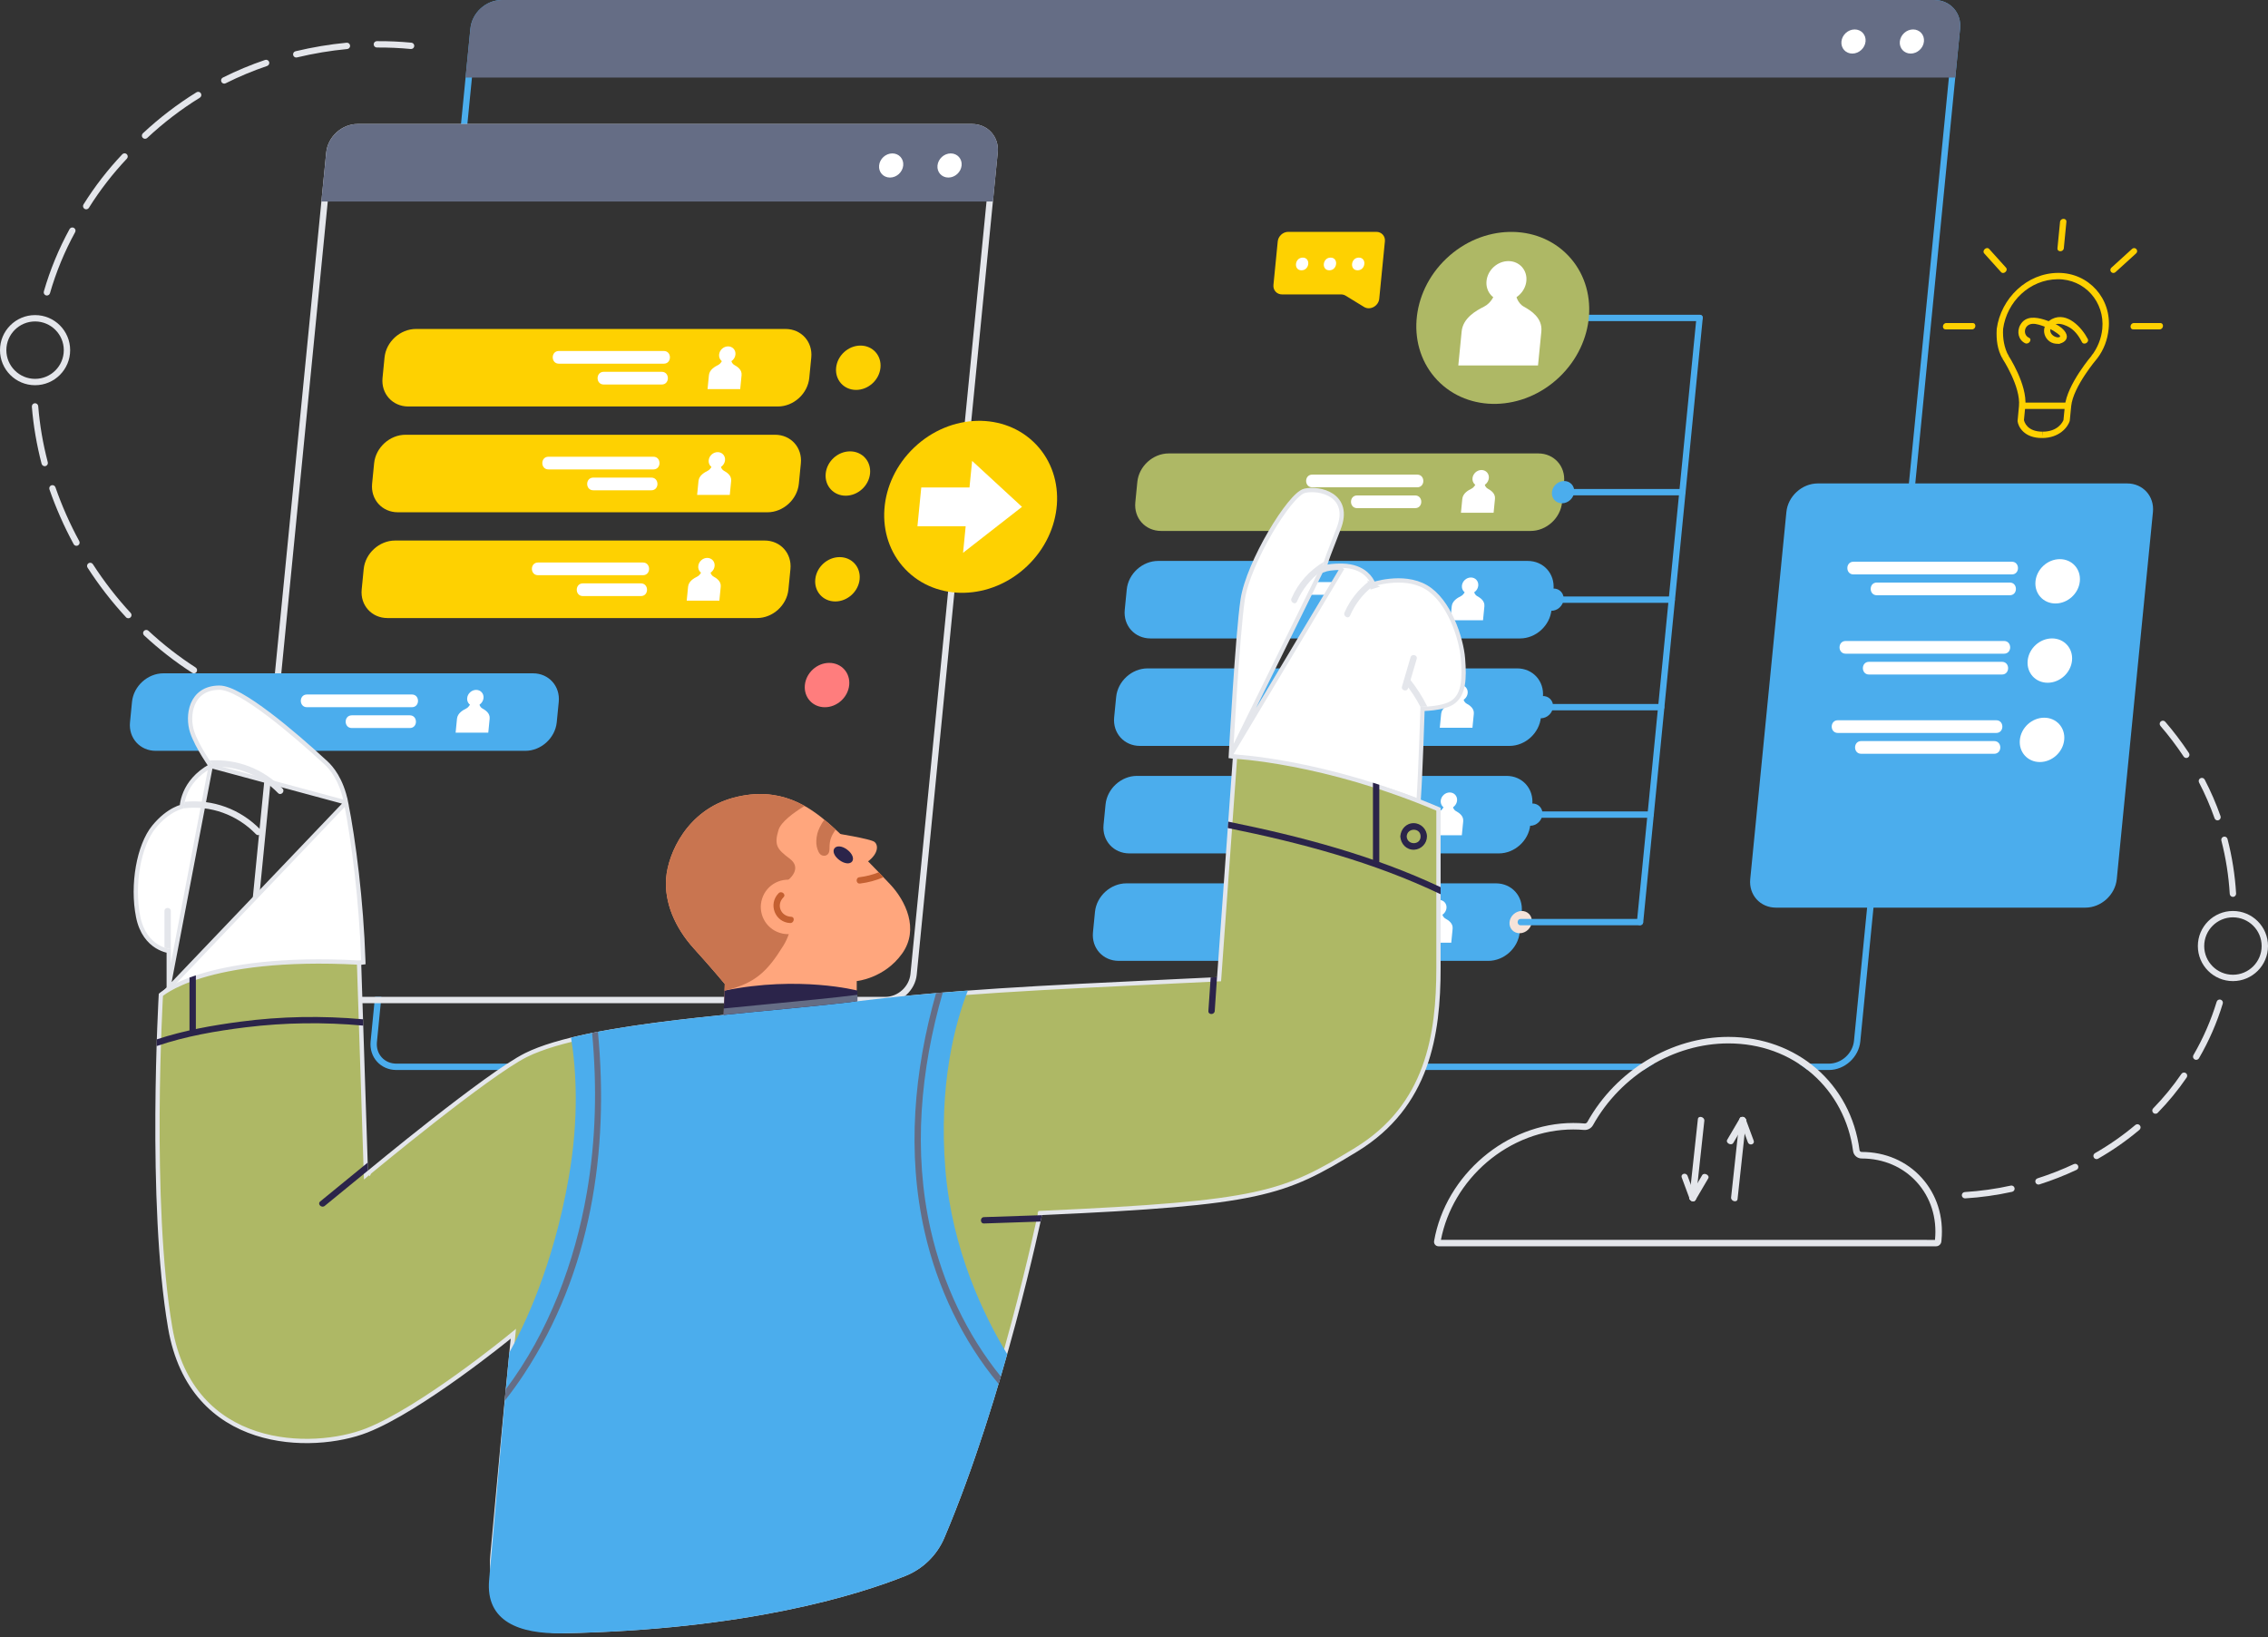 <svg width="528" height="381" viewBox="0 0 528 381" fill="none" xmlns="http://www.w3.org/2000/svg">
<rect x="0" y="0" width="528" height="381" fill="#333333" stroke="none"/>
<g clip-path="url(#clip0_348_7301)">
<path d="M270.312 123.575H356.341C360.017 123.575 363.293 120.597 363.656 116.923L364.122 112.185C364.484 108.512 361.799 105.533 358.123 105.533H272.087C268.411 105.533 265.135 108.512 264.773 112.185L264.307 116.923C263.944 120.597 266.629 123.575 270.312 123.575Z" fill="#AEB865"/>
<path d="M329.93 113.419C321.787 113.419 313.644 113.419 305.501 113.419C303.601 113.419 303.593 110.463 305.501 110.463C313.644 110.463 321.787 110.463 329.93 110.463C331.831 110.463 331.838 113.419 329.93 113.419Z" fill="white"/>
<path d="M329.45 118.269C324.946 118.269 320.449 118.269 315.945 118.269C314.044 118.269 314.037 115.312 315.945 115.312C320.449 115.312 324.946 115.312 329.45 115.312C331.358 115.312 331.358 118.269 329.45 118.269Z" fill="white"/>
<path d="M342.806 111.29C342.702 112.34 343.472 113.19 344.522 113.19C345.572 113.19 346.504 112.34 346.608 111.29C346.711 110.241 345.942 109.391 344.892 109.391C343.849 109.391 342.909 110.241 342.806 111.29Z" fill="white"/>
<path d="M342.57 113.737C343.287 113.375 343.568 112.584 343.568 112.584H344.581H345.595C345.595 112.584 345.713 113.382 346.364 113.737C347.015 114.099 348.168 114.801 348.035 116.11C347.91 117.418 347.717 119.347 347.717 119.347H343.916H340.114C340.114 119.347 340.307 117.41 340.432 116.11C340.565 114.794 341.852 114.092 342.57 113.737Z" fill="white"/>
<path d="M267.842 148.595H353.878C357.554 148.595 360.83 145.616 361.193 141.943L361.659 137.205C362.021 133.531 359.336 130.553 355.661 130.553H269.624C265.948 130.553 262.672 133.531 262.31 137.205L261.844 141.943C261.481 145.616 264.166 148.595 267.842 148.595Z" fill="#4BADED"/>
<path d="M327.467 138.439C319.324 138.439 311.181 138.439 303.038 138.439C301.138 138.439 301.13 135.482 303.038 135.482C311.181 135.482 319.324 135.482 327.467 135.482C329.368 135.482 329.368 138.439 327.467 138.439Z" fill="white"/>
<path d="M326.987 143.289C322.483 143.289 317.986 143.289 313.482 143.289C311.581 143.289 311.574 140.332 313.482 140.332C317.986 140.332 322.483 140.332 326.987 140.332C328.887 140.332 328.895 143.289 326.987 143.289Z" fill="white"/>
<path d="M340.343 136.31C340.239 137.359 341.009 138.209 342.059 138.209C343.109 138.209 344.041 137.359 344.145 136.31C344.249 135.26 343.479 134.41 342.429 134.41C341.379 134.41 340.447 135.26 340.343 136.31Z" fill="white"/>
<path d="M340.107 138.749C340.824 138.387 341.105 137.596 341.105 137.596H342.119H343.132C343.132 137.596 343.25 138.394 343.901 138.749C344.552 139.111 345.706 139.813 345.572 141.121C345.447 142.43 345.254 144.359 345.254 144.359H341.453H337.651C337.651 144.359 337.844 142.422 337.969 141.121C338.095 139.813 339.389 139.111 340.107 138.749Z" fill="white"/>
<path d="M265.379 173.607H351.415C355.091 173.607 358.367 170.628 358.73 166.954L359.196 162.217C359.558 158.543 356.873 155.564 353.198 155.564H267.161C263.486 155.564 260.209 158.543 259.847 162.217L259.381 166.954C259.018 170.628 261.703 173.607 265.379 173.607Z" fill="#4BADED"/>
<path d="M324.998 163.451C316.855 163.451 308.712 163.451 300.569 163.451C298.668 163.451 298.661 160.494 300.569 160.494C308.712 160.494 316.855 160.494 324.998 160.494C326.906 160.494 326.906 163.451 324.998 163.451Z" fill="white"/>
<path d="M324.524 168.306C320.02 168.306 315.523 168.306 311.019 168.306C309.118 168.306 309.111 165.35 311.019 165.35C315.523 165.35 320.02 165.35 324.524 165.35C326.425 165.35 326.432 168.306 324.524 168.306Z" fill="white"/>
<path d="M337.88 161.321C337.777 162.371 338.546 163.221 339.596 163.221C340.647 163.221 341.579 162.371 341.682 161.321C341.786 160.272 341.016 159.422 339.966 159.422C338.916 159.422 337.984 160.272 337.88 161.321Z" fill="white"/>
<path d="M337.644 163.768C338.361 163.406 338.642 162.615 338.642 162.615H339.656H340.669C340.669 162.615 340.787 163.414 341.438 163.768C342.089 164.13 343.243 164.833 343.11 166.141C342.984 167.449 342.792 169.378 342.792 169.378H338.99H335.189C335.189 169.378 335.381 167.442 335.507 166.141C335.632 164.833 336.927 164.13 337.644 163.768Z" fill="white"/>
<path d="M262.917 198.626H348.946C352.621 198.626 355.898 195.647 356.26 191.974L356.726 187.236C357.088 183.563 354.404 180.584 350.728 180.584H264.692C261.016 180.584 257.739 183.563 257.377 187.236L256.911 191.974C256.549 195.647 259.241 198.626 262.917 198.626Z" fill="#4BADED"/>
<path d="M322.535 188.47C314.392 188.47 306.249 188.47 298.106 188.47C296.205 188.47 296.198 185.514 298.106 185.514C306.249 185.514 314.392 185.514 322.535 185.514C324.435 185.514 324.443 188.47 322.535 188.47Z" fill="white"/>
<path d="M322.054 193.32C317.55 193.32 313.053 193.32 308.549 193.32C306.649 193.32 306.641 190.363 308.549 190.363C313.053 190.363 317.55 190.363 322.054 190.363C323.962 190.363 323.962 193.32 322.054 193.32Z" fill="white"/>
<path d="M335.41 186.341C335.307 187.391 336.076 188.241 337.126 188.241C338.177 188.241 339.109 187.391 339.212 186.341C339.316 185.291 338.547 184.441 337.496 184.441C336.453 184.441 335.514 185.291 335.41 186.341Z" fill="white"/>
<path d="M335.182 188.788C335.899 188.426 336.18 187.635 336.18 187.635H337.186H338.199C338.199 187.635 338.317 188.433 338.968 188.788C339.619 189.15 340.773 189.852 340.64 191.16C340.514 192.469 340.322 194.398 340.322 194.398H336.52H332.719C332.719 194.398 332.911 192.461 333.037 191.16C333.163 189.86 334.457 189.143 335.182 188.788Z" fill="white"/>
<path d="M260.446 223.638H346.483C350.158 223.638 353.435 220.659 353.797 216.986L354.263 212.248C354.626 208.574 351.941 205.596 348.265 205.596H262.229C258.553 205.596 255.277 208.574 254.914 212.248L254.448 216.986C254.086 220.667 256.77 223.638 260.446 223.638Z" fill="#4BADED"/>
<path d="M320.072 213.49C311.929 213.49 303.786 213.49 295.643 213.49C293.742 213.49 293.735 210.533 295.643 210.533C303.786 210.533 311.929 210.533 320.072 210.533C321.972 210.533 321.98 213.49 320.072 213.49Z" fill="white"/>
<path d="M319.591 218.337C315.087 218.337 310.59 218.337 306.086 218.337C304.186 218.337 304.178 215.381 306.086 215.381C310.59 215.381 315.087 215.381 319.591 215.381C321.492 215.381 321.499 218.337 319.591 218.337Z" fill="white"/>
<path d="M332.947 211.353C332.844 212.402 333.613 213.252 334.664 213.252C335.714 213.252 336.646 212.402 336.749 211.353C336.853 210.303 336.084 209.453 335.033 209.453C333.983 209.453 333.051 210.303 332.947 211.353Z" fill="white"/>
<path d="M332.711 213.8C333.429 213.437 333.71 212.646 333.71 212.646H334.723H335.736C335.736 212.646 335.855 213.445 336.505 213.8C337.156 214.162 338.31 214.864 338.177 216.172C338.051 217.48 337.859 219.41 337.859 219.41H334.057H330.256C330.256 219.41 330.448 217.473 330.574 216.172C330.7 214.864 331.994 214.162 332.711 213.8Z" fill="white"/>
<path d="M86.28 242.383L87.153 233.491L87.301 232.013H88.787L88.639 233.491L87.752 242.523C87.619 243.883 88.011 245.154 88.869 246.1C89.719 247.039 90.932 247.556 92.278 247.556H385.074C384.268 248.022 383.477 248.51 382.7 249.035H92.278C88.603 249.035 85.918 246.056 86.28 242.383ZM425.774 247.556C428.71 247.556 431.328 245.169 431.617 242.235L454.847 6.512C454.98 5.144 454.581 3.873 453.723 2.934C452.88 1.996 451.667 1.478 450.321 1.478H116.818C113.889 1.478 111.271 3.866 110.983 6.8L108.808 28.856L108.66 30.334H107.174L107.322 28.856L109.511 6.652C109.873 2.979 113.142 0 116.818 0H450.321C453.996 0 456.681 2.979 456.319 6.652L433.088 242.383C432.726 246.056 429.457 249.035 425.774 249.035H420.789C420.123 248.51 419.435 248.015 418.733 247.556H425.774Z" fill="#4BADED"/>
<path d="M108.387 18.049H455.195L456.319 6.652C456.681 2.979 453.996 0 450.321 0H116.825C113.149 0 109.873 2.979 109.511 6.652L108.387 18.049Z" fill="#656D85"/>
<path d="M442.288 9.66C442.132 11.212 443.271 12.469 444.817 12.469C446.371 12.469 447.747 11.212 447.902 9.66C448.057 8.108 446.918 6.852 445.372 6.852C443.826 6.852 442.443 8.108 442.288 9.66Z" fill="white"/>
<path d="M428.695 9.66C428.54 11.212 429.679 12.469 431.225 12.469C432.778 12.469 434.154 11.212 434.309 9.66C434.464 8.108 433.325 6.852 431.779 6.852C430.226 6.852 428.85 8.108 428.695 9.66Z" fill="white"/>
<path d="M361.915 116.422C360.975 115.434 361.095 113.794 362.183 112.758C363.272 111.722 364.917 111.683 365.858 112.671C366.799 113.658 366.679 115.299 365.59 116.335C364.501 117.37 362.856 117.41 361.915 116.422Z" fill="#4BADED"/>
<path d="M396.413 73.994C391.79 120.869 387.175 167.745 382.553 214.621C382.464 215.559 380.977 215.567 381.073 214.621C385.696 167.745 390.311 120.869 394.933 73.994C395.022 73.055 396.509 73.048 396.413 73.994Z" fill="#4BADED"/>
<path d="M391.671 115.289C382.412 115.289 373.144 115.289 363.885 115.289C362.931 115.289 362.931 113.811 363.885 113.811C373.144 113.811 382.412 113.811 391.671 113.811C392.625 113.811 392.625 115.289 391.671 115.289Z" fill="#4BADED"/>
<path d="M395.672 74.734C386.412 74.734 377.145 74.734 367.886 74.734C366.932 74.734 366.932 73.256 367.886 73.256C377.145 73.256 386.412 73.256 395.672 73.256C396.626 73.256 396.626 74.734 395.672 74.734Z" fill="#4BADED"/>
<path d="M358.826 139.569C358.685 141.003 359.728 142.163 361.163 142.163C362.598 142.163 363.87 141.003 364.011 139.569C364.151 138.135 363.108 136.975 361.673 136.975C360.238 136.975 358.974 138.135 358.826 139.569Z" fill="#4BADED"/>
<path d="M389.208 140.308C379.949 140.308 370.682 140.308 361.422 140.308C360.468 140.308 360.468 138.83 361.422 138.83C370.682 138.83 379.949 138.83 389.208 138.83C390.162 138.83 390.162 140.308 389.208 140.308Z" fill="#4BADED"/>
<path d="M356.984 166.463C356.043 165.475 356.163 163.835 357.252 162.799C358.341 161.763 359.986 161.724 360.927 162.712C361.867 163.699 361.747 165.34 360.658 166.376C359.57 167.411 357.924 167.451 356.984 166.463Z" fill="#4BADED"/>
<path d="M386.745 165.328C377.486 165.328 368.219 165.328 358.959 165.328C358.005 165.328 358.005 163.85 358.959 163.85C368.219 163.85 377.486 163.85 386.745 163.85C387.699 163.85 387.699 165.328 386.745 165.328Z" fill="#4BADED"/>
<path d="M353.9 189.602C353.759 191.036 354.802 192.197 356.237 192.197C357.672 192.197 358.944 191.036 359.085 189.602C359.226 188.168 358.183 187.008 356.748 187.008C355.313 187.008 354.04 188.176 353.9 189.602Z" fill="#4BADED"/>
<path d="M384.283 190.34C375.024 190.34 365.756 190.34 356.497 190.34C355.543 190.34 355.543 188.861 356.497 188.861C365.756 188.861 375.024 188.861 384.283 188.861C385.23 188.861 385.23 190.34 384.283 190.34Z" fill="#4BADED"/>
<path d="M352.052 216.492C351.111 215.505 351.231 213.864 352.32 212.828C353.409 211.793 355.054 211.754 355.995 212.741C356.936 213.729 356.816 215.369 355.727 216.405C354.638 217.441 352.993 217.48 352.052 216.492Z" fill="#F5E3D9"/>
<path d="M381.813 215.359C372.553 215.359 363.286 215.359 354.026 215.359C353.072 215.359 353.072 213.881 354.026 213.881C363.286 213.881 372.553 213.881 381.813 213.881C382.767 213.881 382.767 215.359 381.813 215.359Z" fill="#4BADED"/>
<path d="M299.903 53.963H320.412C321.64 53.963 322.535 54.953 322.409 56.18L321.093 69.529C320.923 71.236 318.97 72.301 317.572 71.451L313.268 68.819C312.95 68.627 312.58 68.524 312.188 68.524H298.461C297.234 68.524 296.339 67.533 296.464 66.306L297.463 56.188C297.589 54.953 298.683 53.963 299.903 53.963Z" fill="#FED101"/>
<path d="M316.344 59.957C318.245 59.957 317.957 62.913 316.056 62.913C314.147 62.913 314.436 59.957 316.344 59.957Z" fill="white"/>
<path d="M309.769 59.957C311.67 59.957 311.381 62.913 309.48 62.913C307.572 62.913 307.861 59.957 309.769 59.957Z" fill="white"/>
<path d="M303.284 59.957C305.185 59.957 304.896 62.913 302.995 62.913C301.094 62.913 301.383 59.957 303.284 59.957Z" fill="white"/>
<path d="M334.611 88.487C327.35 80.865 328.287 68.195 336.705 60.188C345.122 52.181 357.832 51.869 365.093 59.49C372.354 67.112 371.417 79.782 362.999 87.789C354.582 95.796 341.872 96.108 334.611 88.487Z" fill="#AEB865"/>
<path d="M346.068 65.406C345.817 67.963 347.688 70.04 350.247 70.04C352.806 70.04 355.091 67.963 355.343 65.406C355.594 62.848 353.723 60.772 351.164 60.772C348.598 60.772 346.32 62.848 346.068 65.406Z" fill="white"/>
<path d="M345.491 71.37C347.244 70.491 347.925 68.547 347.925 68.547H350.402H352.88C352.88 68.547 353.176 70.491 354.751 71.37C356.334 72.25 359.144 73.957 358.834 77.15C358.516 80.343 358.057 85.059 358.057 85.059H348.775H339.501C339.501 85.059 339.967 80.343 340.277 77.15C340.581 73.965 343.739 72.25 345.491 71.37Z" fill="white"/>
<path d="M95.052 94.609H181.088C184.764 94.609 188.04 91.63 188.403 87.956L188.869 83.219C189.231 79.545 186.546 76.566 182.871 76.566H96.834C93.158 76.566 89.882 79.545 89.52 83.219L89.054 87.956C88.691 91.637 91.376 94.609 95.052 94.609Z" fill="#FED101"/>
<path d="M194.652 85.591C194.371 88.436 196.457 90.75 199.304 90.75C202.151 90.75 204.696 88.444 204.977 85.591C205.258 82.745 203.172 80.432 200.325 80.432C197.47 80.432 194.933 82.745 194.652 85.591Z" fill="#FED101"/>
<path d="M92.626 119.23H178.662C182.338 119.23 185.614 116.251 185.977 112.577L186.443 107.84C186.805 104.166 184.121 101.188 180.445 101.188H94.408C90.733 101.188 87.456 104.166 87.094 107.84L86.628 112.577C86.266 116.251 88.95 119.23 92.626 119.23Z" fill="#FED101"/>
<path d="M192.226 110.212C191.945 113.057 194.031 115.371 196.878 115.371C199.726 115.371 202.27 113.065 202.551 110.212C202.832 107.366 200.746 105.053 197.899 105.053C195.044 105.053 192.507 107.359 192.226 110.212Z" fill="#FED101"/>
<path d="M90.2 143.849H176.237C179.912 143.849 183.189 140.87 183.551 137.197L184.017 132.459C184.379 128.785 181.695 125.807 178.019 125.807H91.983C88.307 125.807 85.03 128.785 84.668 132.459L84.202 137.197C83.84 140.87 86.524 143.849 90.2 143.849Z" fill="#FED101"/>
<path d="M189.8 134.825C189.519 137.671 191.605 139.984 194.452 139.984C197.3 139.984 199.844 137.678 200.125 134.825C200.406 131.979 198.32 129.666 195.473 129.666C192.618 129.666 190.081 131.979 189.8 134.825Z" fill="#FED101"/>
<path d="M149.685 133.878C141.542 133.878 133.399 133.878 125.256 133.878C123.355 133.878 123.348 130.922 125.256 130.922C133.399 130.922 141.542 130.922 149.685 130.922C151.586 130.922 151.586 133.878 149.685 133.878Z" fill="white"/>
<path d="M149.204 138.734C144.7 138.734 140.204 138.734 135.7 138.734C133.799 138.734 133.791 135.777 135.7 135.777C140.204 135.777 144.7 135.777 149.204 135.777C151.105 135.777 151.113 138.734 149.204 138.734Z" fill="white"/>
<path d="M162.561 131.749C162.457 132.799 163.226 133.649 164.277 133.649C165.327 133.649 166.259 132.799 166.363 131.749C166.466 130.7 165.697 129.85 164.647 129.85C163.596 129.85 162.664 130.7 162.561 131.749Z" fill="white"/>
<path d="M162.325 134.196C163.042 133.834 163.323 133.043 163.323 133.043H164.336H165.35C165.35 133.043 165.468 133.841 166.119 134.196C166.77 134.558 167.923 135.26 167.79 136.569C167.664 137.877 167.472 139.806 167.472 139.806H163.671H159.869C159.869 139.806 160.061 137.869 160.187 136.569C160.313 135.253 161.607 134.551 162.325 134.196Z" fill="white"/>
<path d="M152.111 109.257C143.968 109.257 135.825 109.257 127.682 109.257C125.781 109.257 125.774 106.301 127.682 106.301C135.825 106.301 143.968 106.301 152.111 106.301C154.011 106.301 154.011 109.257 152.111 109.257Z" fill="white"/>
<path d="M151.63 114.115C147.126 114.115 142.629 114.115 138.125 114.115C136.225 114.115 136.217 111.158 138.125 111.158C142.629 111.158 147.126 111.158 151.63 111.158C153.531 111.158 153.538 114.115 151.63 114.115Z" fill="white"/>
<path d="M164.987 107.13C164.883 108.18 165.652 109.03 166.703 109.03C167.753 109.03 168.685 108.18 168.789 107.13C168.892 106.08 168.123 105.23 167.072 105.23C166.022 105.23 165.09 106.08 164.987 107.13Z" fill="white"/>
<path d="M164.75 109.577C165.468 109.215 165.749 108.424 165.749 108.424H166.762H167.775C167.775 108.424 167.894 109.222 168.545 109.577C169.195 109.939 170.349 110.641 170.216 111.949C170.09 113.258 169.898 115.187 169.898 115.187H166.096H162.295C162.295 115.187 162.487 113.25 162.613 111.949C162.739 110.641 164.033 109.939 164.75 109.577Z" fill="white"/>
<path d="M154.536 84.646C146.393 84.646 138.251 84.646 130.108 84.646C128.207 84.646 128.2 81.689 130.108 81.689C138.251 81.689 146.393 81.689 154.536 81.689C156.437 81.689 156.437 84.646 154.536 84.646Z" fill="white"/>
<path d="M154.056 89.494C149.552 89.494 145.055 89.494 140.551 89.494C138.65 89.494 138.643 86.537 140.551 86.537C145.055 86.537 149.552 86.537 154.056 86.537C155.957 86.537 155.964 89.494 154.056 89.494Z" fill="white"/>
<path d="M167.412 82.517C167.309 83.566 168.078 84.416 169.128 84.416C170.179 84.416 171.111 83.566 171.214 82.517C171.318 81.467 170.549 80.617 169.498 80.617C168.448 80.617 167.516 81.467 167.412 82.517Z" fill="white"/>
<path d="M167.176 84.956C167.894 84.594 168.175 83.803 168.175 83.803H169.188H170.201C170.201 83.803 170.319 84.601 170.97 84.956C171.621 85.318 172.775 86.02 172.642 87.328C172.516 88.637 172.324 90.566 172.324 90.566H168.522H164.721C164.721 90.566 164.913 88.629 165.039 87.328C165.165 86.02 166.459 85.318 167.176 84.956Z" fill="white"/>
<path d="M187.375 159.444C187.094 162.29 189.179 164.603 192.027 164.603C194.874 164.603 197.418 162.297 197.699 159.444C197.98 156.599 195.895 154.285 193.047 154.285C190.192 154.285 187.656 156.599 187.375 159.444Z" fill="#FF7D7D"/>
<path d="M83.255 30.334C80.326 30.334 77.701 32.721 77.412 35.656L58.56 226.986C58.427 228.346 58.826 229.618 59.677 230.564C60.528 231.502 61.733 232.012 63.087 232.012H206.116C209.044 232.012 211.67 229.625 211.958 226.691L230.803 35.367C230.936 34.007 230.537 32.736 229.686 31.79C228.836 30.851 227.63 30.341 226.277 30.341H83.255V30.334ZM83.255 28.855H226.277C229.953 28.855 232.637 31.834 232.275 35.508L213.423 226.839C213.06 230.512 209.784 233.491 206.108 233.491H63.087C59.411 233.491 56.726 230.512 57.088 226.839L75.941 35.508C76.303 31.834 79.579 28.855 83.255 28.855Z" fill="#E4E6EB"/>
<path d="M74.817 46.898H231.158L232.283 35.508C232.645 31.834 229.96 28.855 226.285 28.855H83.263C79.587 28.855 76.311 31.834 75.948 35.508L74.817 46.898Z" fill="#656D85"/>
<path d="M218.252 38.516C218.096 40.068 219.235 41.324 220.781 41.324C222.335 41.324 223.71 40.068 223.866 38.516C224.021 36.964 222.882 35.707 221.336 35.707C219.79 35.707 218.407 36.964 218.252 38.516Z" fill="white"/>
<path d="M204.659 38.516C204.503 40.068 205.643 41.324 207.188 41.324C208.742 41.324 210.118 40.068 210.273 38.516C210.428 36.964 209.289 35.707 207.743 35.707C206.19 35.707 204.807 36.964 204.659 38.516Z" fill="white"/>
<path d="M36.262 174.753H122.298C125.974 174.753 129.25 171.774 129.613 168.101L130.079 163.363C130.441 159.69 127.756 156.711 124.081 156.711H38.044C34.368 156.711 31.092 159.69 30.73 163.363L30.264 168.101C29.901 171.774 32.586 174.753 36.262 174.753Z" fill="#4BADED"/>
<path d="M210.73 132.457C203.469 124.835 204.406 112.166 212.824 104.159C221.241 96.152 233.951 95.839 241.212 103.461C248.473 111.083 247.536 123.753 239.118 131.76C230.701 139.767 217.991 140.079 210.73 132.457Z" fill="#FED101"/>
<path d="M214.473 113.458H225.7L226.314 107.271L237.926 117.967L224.206 128.662L224.813 122.475H213.586L214.473 113.458Z" fill="white"/>
<path d="M95.888 164.597C87.745 164.597 79.602 164.597 71.459 164.597C69.559 164.597 69.551 161.641 71.459 161.641C79.602 161.641 87.745 161.641 95.888 161.641C97.789 161.641 97.789 164.597 95.888 164.597Z" fill="white"/>
<path d="M95.407 169.445C90.903 169.445 86.406 169.445 81.902 169.445C80.001 169.445 79.994 166.488 81.902 166.488C86.406 166.488 90.903 166.488 95.407 166.488C97.307 166.488 97.315 169.445 95.407 169.445Z" fill="white"/>
<path d="M108.763 162.468C108.659 163.517 109.429 164.367 110.479 164.367C111.529 164.367 112.461 163.517 112.565 162.468C112.668 161.418 111.899 160.568 110.849 160.568C109.798 160.568 108.866 161.418 108.763 162.468Z" fill="white"/>
<path d="M108.527 164.907C109.244 164.545 109.525 163.754 109.525 163.754H110.538H111.552C111.552 163.754 111.67 164.552 112.321 164.907C112.972 165.269 114.125 165.971 113.992 167.28C113.867 168.588 113.674 170.517 113.674 170.517H109.873H106.071C106.071 170.517 106.264 168.58 106.389 167.28C106.515 165.971 107.809 165.269 108.527 164.907Z" fill="white"/>
<path d="M45.144 156.717C45.388 156.717 45.625 156.599 45.766 156.377C45.987 156.037 45.884 155.579 45.544 155.357C41.646 152.844 37.948 149.969 34.553 146.806C34.258 146.525 33.784 146.547 33.511 146.843C33.23 147.138 33.252 147.611 33.548 147.885C37.009 151.107 40.773 154.042 44.752 156.599C44.863 156.68 45.004 156.717 45.144 156.717Z" fill="#E4E6EB"/>
<path d="M29.879 143.901C30.057 143.901 30.242 143.834 30.382 143.701C30.685 143.42 30.7 142.955 30.419 142.659C27.18 139.163 24.229 135.349 21.625 131.314C21.404 130.974 20.945 130.87 20.605 131.092C20.265 131.314 20.161 131.772 20.383 132.112C23.023 136.214 26.033 140.102 29.332 143.657C29.48 143.827 29.68 143.901 29.879 143.901Z" fill="#E4E6EB"/>
<path d="M17.794 127.033C17.913 127.033 18.031 127.003 18.149 126.944C18.512 126.752 18.645 126.301 18.445 125.939C16.256 121.911 14.392 117.69 12.906 113.411C12.773 113.026 12.351 112.819 11.966 112.952C11.582 113.086 11.375 113.507 11.508 113.891C13.024 118.252 14.917 122.539 17.143 126.641C17.277 126.892 17.535 127.033 17.794 127.033Z" fill="#E4E6EB"/>
<path d="M10.413 108.504C10.472 108.504 10.539 108.497 10.598 108.482C10.99 108.378 11.227 107.972 11.123 107.58C9.991 103.264 9.244 98.873 8.897 94.534C8.867 94.128 8.512 93.818 8.098 93.855C7.691 93.884 7.388 94.246 7.417 94.653C7.772 99.08 8.542 103.559 9.688 107.957C9.792 108.282 10.088 108.504 10.413 108.504Z" fill="#E4E6EB"/>
<path d="M10.924 68.776C11.242 68.776 11.537 68.561 11.634 68.243C13.054 63.314 15.028 58.531 17.491 54.038C17.691 53.683 17.558 53.232 17.195 53.032C16.833 52.833 16.389 52.966 16.189 53.328C13.675 57.918 11.663 62.803 10.206 67.837C10.095 68.229 10.317 68.635 10.709 68.754C10.783 68.761 10.857 68.776 10.924 68.776Z" fill="#E4E6EB"/>
<path d="M20.065 48.715C20.309 48.715 20.553 48.589 20.694 48.367C23.26 44.265 26.241 40.422 29.539 36.925C29.82 36.63 29.806 36.164 29.51 35.883C29.214 35.602 28.748 35.617 28.467 35.913C25.094 39.475 22.055 43.4 19.437 47.584C19.222 47.931 19.326 48.389 19.673 48.604C19.792 48.678 19.932 48.715 20.065 48.715Z" fill="#E4E6EB"/>
<path d="M33.77 32.307C33.955 32.307 34.132 32.24 34.273 32.107C38.045 28.582 42.164 25.426 46.528 22.735C46.875 22.521 46.979 22.062 46.764 21.715C46.55 21.368 46.091 21.264 45.744 21.479C41.299 24.228 37.105 27.436 33.26 31.028C32.964 31.309 32.949 31.775 33.223 32.07C33.378 32.226 33.57 32.307 33.77 32.307Z" fill="#E4E6EB"/>
<path d="M52.207 19.461C52.318 19.461 52.429 19.439 52.54 19.38C55.669 17.812 58.915 16.46 62.192 15.351C62.576 15.218 62.783 14.797 62.658 14.412C62.525 14.028 62.103 13.821 61.718 13.947C58.375 15.078 55.069 16.46 51.874 18.056C51.512 18.241 51.364 18.685 51.542 19.047C51.675 19.306 51.934 19.461 52.207 19.461Z" fill="#E4E6EB"/>
<path d="M68.967 13.385C69.026 13.385 69.085 13.378 69.137 13.363C73.005 12.439 76.939 11.781 80.837 11.412C81.244 11.374 81.54 11.012 81.503 10.606C81.466 10.199 81.096 9.904 80.697 9.941C76.732 10.318 72.731 10.99 68.797 11.929C68.397 12.025 68.153 12.424 68.249 12.823C68.331 13.156 68.634 13.385 68.967 13.385Z" fill="#E4E6EB"/>
<path d="M95.71 11.404C96.087 11.404 96.405 11.116 96.442 10.739C96.479 10.333 96.183 9.97 95.777 9.933C93.129 9.682 90.422 9.556 87.73 9.579C87.323 9.579 86.99 9.919 86.998 10.325C86.998 10.732 87.33 11.057 87.737 11.057C87.737 11.057 87.737 11.057 87.745 11.057C90.385 11.042 93.04 11.153 95.636 11.404C95.666 11.404 95.688 11.404 95.71 11.404Z" fill="#E4E6EB"/>
<path d="M413.453 211.25H485.481C489.157 211.25 492.433 208.272 492.796 204.598L501.212 119.17C501.575 115.496 498.89 112.518 495.214 112.518H423.193C419.517 112.518 416.241 115.496 415.879 119.17L407.462 204.598C407.092 208.272 409.777 211.25 413.453 211.25Z" fill="#4BADED"/>
<path d="M473.87 135.298C473.589 138.143 475.674 140.457 478.522 140.457C481.369 140.457 483.913 138.151 484.194 135.298C484.475 132.452 482.39 130.139 479.542 130.139C476.688 130.139 474.151 132.452 473.87 135.298Z" fill="white"/>
<path d="M468.367 133.695C456.075 133.695 443.791 133.695 431.499 133.695C429.598 133.695 429.591 130.738 431.499 130.738C443.791 130.738 456.075 130.738 468.367 130.738C470.268 130.738 470.268 133.695 468.367 133.695Z" fill="white"/>
<path d="M467.886 138.542C457.569 138.542 447.252 138.542 436.934 138.542C435.034 138.542 435.026 135.586 436.934 135.586C447.252 135.586 457.569 135.586 467.886 135.586C469.787 135.586 469.794 138.542 467.886 138.542Z" fill="white"/>
<path d="M472.05 153.747C471.769 156.593 473.855 158.906 476.702 158.906C479.55 158.906 482.094 156.6 482.375 153.747C482.656 150.901 480.57 148.588 477.723 148.588C474.868 148.595 472.331 150.901 472.05 153.747Z" fill="white"/>
<path d="M466.548 152.144C454.256 152.144 441.972 152.144 429.68 152.144C427.779 152.144 427.772 149.188 429.68 149.188C441.972 149.188 454.256 149.188 466.548 149.188C468.449 149.188 468.456 152.144 466.548 152.144Z" fill="white"/>
<path d="M466.067 156.992C455.75 156.992 445.432 156.992 435.115 156.992C433.214 156.992 433.207 154.035 435.115 154.035C445.432 154.035 455.75 154.035 466.067 154.035C467.975 154.035 467.975 156.992 466.067 156.992Z" fill="white"/>
<path d="M470.231 172.202C469.95 175.048 472.036 177.361 474.883 177.361C477.73 177.361 480.275 175.055 480.556 172.202C480.837 169.356 478.751 167.043 475.904 167.043C473.049 167.043 470.512 169.349 470.231 172.202Z" fill="white"/>
<path d="M464.729 170.591C452.437 170.591 440.152 170.591 427.86 170.591C425.96 170.591 425.952 167.635 427.86 167.635C440.152 167.635 452.437 167.635 464.729 167.635C466.63 167.635 466.637 170.591 464.729 170.591Z" fill="white"/>
<path d="M464.248 175.439C453.93 175.439 443.613 175.439 433.296 175.439C431.395 175.439 431.388 172.482 433.296 172.482C443.613 172.482 453.93 172.482 464.248 172.482C466.156 172.482 466.156 175.439 464.248 175.439Z" fill="white"/>
<path d="M39.282 230.01L39.848 229.935L84.142 224.044L84.591 223.985L84.576 223.533C84.131 209.78 82.316 195.562 80.558 186.775L39.282 230.01ZM39.282 230.01V229.44M39.282 230.01V229.44M39.282 229.44V221.336C39.131 221.308 38.948 221.269 38.739 221.213C38.145 221.054 37.339 220.761 36.486 220.228C34.767 219.152 32.899 217.121 32.155 213.342C31.42 209.634 31.463 205.497 32.119 201.759C32.774 198.03 34.05 194.639 35.83 192.462C37.579 190.324 39.282 189.125 40.564 188.458C41.204 188.126 41.737 187.927 42.116 187.811C42.194 187.787 42.265 187.766 42.329 187.749C42.342 187.572 42.365 187.342 42.408 187.07C42.51 186.41 42.724 185.496 43.17 184.465C44.024 182.492 45.719 180.113 49.061 178.271M39.282 229.44L49.061 178.271M49.061 178.271C48.991 178.171 48.912 178.056 48.825 177.928C48.481 177.421 48.009 176.709 47.501 175.886C46.492 174.251 45.317 172.143 44.728 170.339C44.129 168.505 44.014 165.973 44.895 163.869C45.339 162.809 46.041 161.849 47.069 161.156C48.099 160.461 49.425 160.055 51.083 160.053H51.083C52.383 160.053 54.114 160.76 56.032 161.838C57.975 162.931 60.194 164.455 62.496 166.192C67.101 169.667 72.077 174.024 75.903 177.563L75.903 177.563C77.077 178.65 79.476 181.356 80.558 186.775L49.061 178.271Z" fill="white" stroke="#E4E6EB"/>
<path d="M48.79 177.005C49.315 177.789 49.7 178.328 49.774 178.432C55.336 178.291 60.72 180.45 64.728 184.581C65.394 185.269 66.437 184.219 65.779 183.539C61.252 178.883 55.084 176.569 48.79 177.005Z" fill="#E4E6EB"/>
<path d="M42.807 188.129C48.997 187.405 55.136 189.57 59.581 194.146C60.246 194.826 61.297 193.784 60.631 193.096C55.95 188.284 49.508 185.971 42.992 186.621C42.814 187.442 42.807 188.004 42.807 188.129Z" fill="#E4E6EB"/>
<path d="M38.288 212.026V220.548C39.087 220.829 39.664 220.896 39.768 220.903V212.026C39.768 211.08 38.288 211.08 38.288 212.026Z" fill="#E4E6EB"/>
<path d="M199.453 234.481V228.339C199.453 228.339 205.865 227.733 209.999 221.967C214.133 216.21 210.716 209.535 207.27 205.862C203.816 202.188 197.33 195.44 192.937 191.648C188.536 187.857 181.636 182.779 170.786 185.661C159.936 188.544 155.536 198.663 155.085 204.347C154.626 210.03 157.133 215.907 161.534 220.763C165.934 225.619 168.737 229.026 168.737 229.026L168.36 239.263L199.453 234.481Z" fill="#FFA67D"/>
<path d="M194.349 193.902C194.349 193.902 202.581 195.211 203.55 195.928C204.519 196.645 204.556 198.655 201.974 200.569C199.393 202.484 194.349 193.902 194.349 193.902Z" fill="#FFA67D"/>
<path d="M286.565 175.545L286.539 176.008L287 176.068C300.17 177.772 310.826 180.311 318.188 182.422C321.868 183.478 324.725 184.427 326.659 185.111C327.627 185.453 328.363 185.729 328.857 185.919C329.104 186.014 329.291 186.088 329.415 186.138C329.477 186.162 329.523 186.181 329.554 186.194L329.588 186.208L329.597 186.211L329.598 186.212L329.599 186.212L329.79 185.75L329.599 186.212L330.238 186.477L330.289 185.787C330.489 183.078 330.713 177.758 330.887 173.124C330.974 170.805 331.048 168.655 331.101 167.085C331.127 166.299 331.148 165.659 331.163 165.215L331.17 165.001C331.29 164.998 331.429 164.993 331.585 164.987C332.135 164.964 332.891 164.915 333.713 164.813C334.534 164.712 335.432 164.555 336.263 164.314C337.086 164.075 337.883 163.741 338.471 163.261C339.618 162.33 340.237 161.01 340.526 159.357C340.813 157.714 340.78 155.699 340.591 153.322C340.398 150.891 339.575 147.509 338.15 144.353C336.73 141.206 334.674 138.205 331.964 136.631L331.964 136.631C329.25 135.057 326.052 134.941 323.58 135.196C322.337 135.324 321.261 135.548 320.494 135.74C320.189 135.816 319.933 135.888 319.734 135.946C319.443 135.217 318.908 134.305 317.977 133.507C316.82 132.516 315.084 131.732 312.533 131.671M286.565 175.545L312.521 132.171M286.565 175.545L287.064 175.572C286.565 175.545 286.565 175.545 286.565 175.544L286.565 175.543L286.565 175.54L286.566 175.524L286.569 175.464L286.582 175.228C286.594 175.021 286.611 174.716 286.633 174.325C286.678 173.543 286.743 172.417 286.824 171.042C286.987 168.291 287.216 164.54 287.483 160.542C288.016 152.556 288.7 143.548 289.299 139.561C289.957 135.181 292.728 129.049 295.704 123.957C297.197 121.403 298.755 119.088 300.147 117.362C300.842 116.5 301.504 115.776 302.102 115.24C302.684 114.72 303.266 114.322 303.8 114.209C305.496 113.847 308.173 114.06 310.088 115.355C311.06 116.013 311.845 116.959 312.181 118.249C312.516 119.533 312.392 121.102 311.655 122.988L311.655 122.988C309.21 129.24 308.876 130.18 308.299 132.095M286.565 175.545L307.506 132.998C307.549 132.855 307.59 132.719 307.629 132.588C307.658 132.492 307.685 132.4 307.712 132.31C307.868 132.241 308.061 132.167 308.299 132.095M312.533 131.671L312.521 132.171M312.533 131.671C312.533 131.671 312.533 131.671 312.533 131.671L312.521 132.171M312.533 131.671C310.512 131.622 309.206 131.832 308.388 132.068C308.358 132.077 308.328 132.086 308.299 132.095M312.521 132.171C310.134 132.113 308.804 132.425 308.123 132.682C308.185 132.473 308.243 132.279 308.299 132.095M319.261 136.112C319.328 136.276 319.38 136.429 319.421 136.568C319.421 136.568 319.591 136.509 319.898 136.419L319.261 136.112Z" fill="white" stroke="#E4E6EB"/>
<path d="M334.882 188.351V188.335C321.542 182.673 309.614 179.608 301.003 177.958C296.665 177.127 293.171 176.655 290.762 176.391C289.558 176.259 288.626 176.179 287.996 176.132C287.815 176.119 287.658 176.108 287.528 176.1L283.836 227.465L283.804 227.908L283.361 227.929C280.133 228.084 277.017 228.232 274.002 228.375C241.578 229.917 220.867 230.901 199.655 233.536L199.655 233.536C193.894 234.249 187.146 234.897 180.036 235.579L179.852 235.597C172.671 236.286 165.125 237.011 157.842 237.878C150.557 238.744 143.543 239.75 137.428 241C131.305 242.251 126.116 243.739 122.462 245.557C120.231 246.668 116.838 248.92 112.982 251.697C109.134 254.467 104.851 257.74 100.849 260.873C96.848 264.007 93.13 266.999 90.412 269.208C89.054 270.313 87.945 271.221 87.176 271.854C86.792 272.17 86.492 272.417 86.289 272.585L86.058 272.777L85.999 272.826L85.984 272.838L85.98 272.841L85.979 272.842C85.979 272.842 85.979 272.842 85.963 272.823L85.979 272.842L85.193 273.494L85.16 272.474L83.585 224.038C65.462 223.074 53.882 224.99 46.84 227.14C43.29 228.224 40.893 229.368 39.391 230.233C38.64 230.665 38.113 231.028 37.777 231.279C37.636 231.385 37.528 231.471 37.452 231.534C37.447 231.621 37.441 231.735 37.434 231.875C37.414 232.237 37.386 232.772 37.352 233.463C37.284 234.846 37.192 236.855 37.098 239.357C36.91 244.362 36.71 251.339 36.667 259.228C36.581 275.015 37.122 294.423 39.617 308.989C42.088 323.409 50.37 330.599 59.59 333.6C68.853 336.615 79.087 335.406 85.366 332.94C91.673 330.464 99.964 325.039 106.706 320.206C110.071 317.794 113.039 315.538 115.165 313.885C116.228 313.059 117.081 312.383 117.667 311.914C117.961 311.68 118.187 311.497 118.341 311.373C118.386 311.336 118.425 311.305 118.458 311.278L118.514 311.232L118.559 311.197L118.569 311.188L118.572 311.185L118.573 311.185C118.573 311.185 118.573 311.185 118.889 311.572L118.573 311.185L119.506 310.423L119.387 311.621C117.812 327.503 115.933 347.85 114.624 362.218C113.764 371.699 121.336 379.813 130.862 379.641C173.586 378.851 199.471 370.777 210.575 366.335C214.55 364.744 217.719 361.647 219.39 357.713L219.391 357.712C226.348 341.35 232.021 322.6 235.956 307.932C237.923 300.599 239.454 294.291 240.494 289.816C241.014 287.579 241.411 285.8 241.678 284.58C241.811 283.971 241.912 283.501 241.98 283.184C242.014 283.026 242.039 282.905 242.056 282.825L242.075 282.734L242.08 282.711L242.081 282.705L242.081 282.704C242.081 282.704 242.081 282.704 242.571 282.805L242.081 282.704L242.16 282.323L242.549 282.306C268.102 281.167 282.169 280.059 291.963 277.952C301.721 275.852 307.238 272.761 315.7 267.596L315.7 267.596C332.421 257.393 334.882 240.809 334.882 225.264V225.173V225.081V224.989V224.898V224.806V224.714V224.621V224.529V224.437V224.344V224.251V224.159V224.066V223.973V223.879V223.786V223.693V223.599V223.506V223.412V223.318V223.224V223.13V223.036V222.941V222.847V222.752V222.657V222.563V222.468V222.373V222.278V222.183V222.087V221.992V221.897V221.801V221.705V221.61V221.514V221.418V221.322V221.226V221.129V221.033V220.937V220.84V220.744V220.647V220.551V220.454V220.357V220.26V220.163V220.066V219.969V219.872V219.774V219.677V219.58V219.482V219.385V219.287V219.189V219.092V218.994V218.896V218.798V218.7V218.602V218.504V218.406V218.308V218.21V218.112V218.013V217.915V217.817V217.718V217.62V217.521V217.423V217.324V217.225V217.127V217.028V216.929V216.831V216.732V216.633V216.534V216.435V216.336V216.238V216.139V216.04V215.941V215.842V215.743V215.644V215.545V215.445V215.346V215.247V215.148V215.049V214.95V214.851V214.752V214.653V214.553V214.454V214.355V214.256V214.157V214.058V213.959V213.86V213.76V213.661V213.562V213.463V213.364V213.265V213.166V213.067V212.968V212.869V212.77V212.671V212.572V212.473V212.374V212.275V212.177V212.078V211.979V211.88V211.782V211.683V211.584V211.486V211.387V211.288V211.19V211.092V210.993V210.895V210.796V210.698V210.6V210.502V210.404V210.305V210.207V210.109V210.012V209.914V209.816V209.718V209.62V209.523V209.425V209.328V209.23V209.133V209.035V208.938V208.841V208.744V208.647V208.55V208.453V208.356V208.259V208.163V208.066V207.97V207.873V207.777V207.681V207.584V207.488V207.392V207.296V207.201V207.105V207.009V206.914V206.818V206.723V206.628V206.533V206.438V206.343V206.248V206.153V206.058V205.964V205.869V205.775V205.681V205.587V205.493V205.399V205.305V205.211V205.118V205.025V204.931V204.838V204.745V204.652V204.559V204.467V204.374V204.282V204.189V204.097V204.005V203.913V203.822V203.73V203.639V203.547V203.456V203.365V203.274V203.183V203.093V203.002V202.912V202.822V202.732V202.642V202.552V202.462V202.373V202.284V202.195V202.106V202.017V201.928V201.84V201.752V201.663V201.575V201.488V201.4V201.313V201.225V201.138V201.051V200.964V200.878V200.791V200.705V200.619V200.533V200.447V200.362V200.277V200.191V200.106V200.022V199.937V199.853V199.769V199.685V199.601V199.517V199.434V199.35V199.267V199.185V199.102V199.02V198.937V198.855V198.774V198.692V198.611V198.529V198.448V198.368V198.287V198.207V198.127V198.047V197.967V197.888V197.808V197.729V197.651V197.572V197.494V197.416V197.338V197.26V197.183V197.106V197.029V196.952V196.876V196.799V196.723V196.648V196.572V196.497V196.422V196.347V196.273V196.198V196.124V196.05V195.977V195.904V195.831V195.758V195.685V195.613V195.541V195.469V195.398V195.327V195.256V195.185V195.115V195.044V194.975V194.905V194.836V194.767V194.698V194.629V194.561V194.493V194.425V194.358V194.291V194.224V194.158V194.091V194.025V193.96V193.894V193.829V193.764V193.7V193.635V193.572V193.508V193.445V193.382V193.319V193.256V193.194V193.132V193.071V193.01V192.949V192.888V192.828V192.768V192.708V192.649V192.59V192.531V192.472V192.414V192.357V192.299V192.242V192.185V192.129V192.073V192.017V191.961V191.906V191.851V191.797V191.743V191.689V191.635V191.582V191.529V191.477V191.425V191.373V191.321V191.27V191.219V191.169V191.119V191.069V191.02V190.971V190.922V190.874V190.826V190.778V190.731V190.684V190.637V190.591V190.546V190.5V190.455V190.41V190.366V190.322V190.278V190.235V190.192V190.15V190.108V190.066V190.025V189.984V189.943V189.903V189.863V189.824V189.785V189.746V189.708V189.67V189.632V189.595V189.558V189.522V189.486V189.451V189.416V189.381V189.347V189.313V189.279V189.246V189.213V189.181V189.149V189.118V189.087V189.056V189.026V188.996V188.966V188.937V188.909V188.881V188.853V188.826V188.799V188.772V188.746V188.72V188.695V188.671V188.646V188.622V188.599V188.576V188.553V188.531V188.509V188.488V188.467V188.447V188.427V188.407V188.388V188.369V188.351Z" fill="#AEB865" stroke="#E4E6EB"/>
<path d="M199.601 233.032V230.549C199.601 230.549 186.059 227.015 168.671 230.556L168.353 239.248L199.601 233.032Z" fill="#2B244A"/>
<path d="M130.87 380.142C173.655 379.351 199.6 371.257 210.768 366.8C214.85 365.167 218.119 361.996 219.835 357.953C225.73 344.102 230.7 328.536 234.486 315.187C229.11 306.317 221.61 290.914 220.087 272.162C218.489 252.546 222.327 238.162 225.323 230.557C216.322 231.214 208.002 231.998 199.6 233.04C180.755 235.383 151.297 237.009 132.941 241.496C134.183 249.197 134.812 260.329 132.393 274.128C128.777 294.824 121.862 308.941 118.578 314.78C117.069 330.117 115.094 354.279 113.874 367.702C112.979 377.466 121.048 380.326 130.87 380.142Z" fill="#4BADED"/>
<path d="M161.526 220.755C165.927 225.604 168.73 229.019 168.73 229.019L168.67 230.556C175.748 228.952 178.64 226.129 182.382 220.075C186.554 213.327 182.76 205.367 182.76 205.367C183.98 204.605 186.783 202.033 183.825 199.831C180.866 197.635 180.186 196.645 181.243 193.164C181.813 191.308 184.719 189.165 187.315 187.576C183.203 185.27 177.827 183.784 170.778 185.654C159.928 188.537 155.528 198.655 155.077 204.339C154.618 210.031 157.125 215.899 161.526 220.755Z" fill="#C97550"/>
<path d="M181.495 217.105C184.823 218.191 188.403 216.373 189.49 213.047C190.577 209.721 188.758 206.143 185.43 205.057C182.101 203.97 178.522 205.789 177.435 209.115C176.34 212.448 178.159 216.025 181.495 217.105Z" fill="#FFA67D"/>
<path d="M200.214 205.64C202.115 205.411 203.927 204.923 205.665 204.169C205.317 203.8 204.955 203.423 204.57 203.023C203.128 203.6 201.634 203.977 200.074 204.169C199.127 204.287 199.268 205.758 200.214 205.64Z" fill="#C46031"/>
<path d="M190.148 197.037C190.333 197.835 190.666 198.885 191.45 199.114C192.241 199.343 192.936 198.9 193.062 198.094C193.158 197.488 193.077 196.971 193.195 196.098C193.306 195.248 193.691 194.376 194.157 193.667C194.283 193.474 194.416 193.275 194.534 193.075C193.979 192.558 193.439 192.085 192.929 191.641C192.611 191.368 192.271 191.08 191.923 190.799C191.072 191.826 190.436 193.349 190.274 194.036C190.007 195.167 189.963 196.239 190.148 197.037Z" fill="#C97550"/>
<path d="M195.399 200.17C196.612 201.079 197.877 201.175 198.38 200.503C198.882 199.83 198.431 198.655 197.218 197.746C196.005 196.837 194.77 196.778 194.267 197.443C193.764 198.115 194.186 199.261 195.399 200.17Z" fill="#2B244A"/>
<path d="M182.405 208.833C180.652 210.592 181.732 213.26 184.195 213.378C185.141 213.423 184.883 214.879 183.943 214.834C180.4 214.664 178.78 210.392 181.266 207.894C181.931 207.221 183.078 208.16 182.405 208.833Z" fill="#C46031"/>
<path d="M75.594 280.67C78.951 277.927 82.309 275.185 85.667 272.436L85.608 270.588C81.925 273.604 78.234 276.612 74.551 279.627C73.811 280.234 74.869 281.268 75.594 280.67Z" fill="#2B244A"/>
<path d="M36.462 243.469C43.185 241.17 50.366 239.943 57.259 239.093C66.341 237.984 75.49 237.873 84.572 238.709L84.52 237.238C74.987 236.373 65.387 236.536 55.869 237.8C49.434 238.65 42.793 239.825 36.514 241.902C36.499 242.404 36.484 242.929 36.462 243.469Z" fill="#2B244A"/>
<path d="M117.491 326.037C119.081 324.034 120.583 321.957 121.995 319.813C137.608 296.08 141.846 267.919 139.198 240.143C138.74 240.231 138.289 240.32 137.845 240.409C139.006 252.796 138.74 265.28 136.617 277.594C133.836 293.722 127.727 310.109 117.743 323.361C117.661 324.248 117.573 325.142 117.491 326.037Z" fill="#656D85"/>
<path d="M44.116 227.525V240.164C44.116 241.11 45.596 241.11 45.596 240.164V227.008C45.071 227.178 44.582 227.355 44.116 227.525Z" fill="#2B244A"/>
<path d="M285.837 192.72C302.877 196.179 319.732 200.651 335.382 208.131V206.49C319.747 199.113 302.929 194.679 285.94 191.234L285.837 192.72Z" fill="#2B244A"/>
<path d="M281.317 235.294C281.251 236.247 282.73 236.24 282.797 235.294C282.974 232.67 283.152 230.046 283.329 227.422C282.834 227.444 282.338 227.474 281.85 227.496C281.672 230.098 281.495 232.692 281.317 235.294Z" fill="#2B244A"/>
<path d="M319.628 182.172V200.436C319.628 201.389 321.107 201.389 321.107 200.436V182.652C320.612 182.49 320.116 182.327 319.628 182.172Z" fill="#2B244A"/>
<path d="M327.06 158.986C328.458 160.715 329.671 162.556 330.677 164.507C330.677 164.507 331.335 164.514 332.282 164.448C331.143 162.134 329.753 159.976 328.11 157.944C327.511 157.204 326.468 158.254 327.06 158.986Z" fill="#E4E6EB"/>
<path d="M329.812 153.37C329.146 155.639 328.481 157.915 327.815 160.184C327.549 161.093 326.121 160.709 326.387 159.793C327.053 157.523 327.719 155.247 328.384 152.978C328.658 152.069 330.086 152.453 329.812 153.37Z" fill="#E4E6EB"/>
<path d="M314.289 143.301C315.465 140.611 317.24 138.297 319.48 136.546C319.436 136.56 319.414 136.568 319.414 136.568C319.303 136.198 319.111 135.725 318.793 135.223C316.3 137.107 314.303 139.598 313.009 142.555C312.632 143.412 313.904 144.166 314.289 143.301Z" fill="#E4E6EB"/>
<path d="M301.93 140.02C303.18 137.174 305.088 134.765 307.507 132.983C307.78 132.082 307.958 131.453 308.18 130.773C304.866 132.74 302.233 135.659 300.658 139.273C300.281 140.138 301.553 140.885 301.93 140.02Z" fill="#E4E6EB"/>
<path d="M229.08 284.757C233.473 284.609 237.859 284.462 242.252 284.314C242.445 283.456 242.548 282.946 242.57 282.828C238.074 282.976 233.577 283.131 229.08 283.279C228.126 283.309 228.126 284.787 229.08 284.757Z" fill="#2B244A"/>
<path d="M215.265 286.738C218.201 299.643 224.051 311.964 232.475 322.098C232.645 321.521 232.815 320.945 232.985 320.375C225.035 310.552 219.51 298.726 216.692 286.346C212.514 267.986 214.296 248.99 219.48 231C218.955 231.044 218.438 231.089 217.92 231.133C212.787 249.22 211.064 268.267 215.265 286.738Z" fill="#656D85"/>
<path d="M327.483 194.679C327.594 196.756 330.722 196.771 330.722 194.679C330.722 192.587 327.594 192.602 327.483 194.679C327.431 195.625 325.952 195.632 326.003 194.679C326.092 193.001 327.349 191.582 329.102 191.582C330.789 191.582 332.201 192.994 332.201 194.679C332.201 196.312 330.863 197.702 329.228 197.769C327.423 197.842 326.092 196.409 326.003 194.679C325.952 193.726 327.431 193.733 327.483 194.679Z" fill="#2B244A"/>
<path d="M168.516 234.718C172.317 234.326 176.096 233.964 179.757 233.616C186.909 232.929 193.662 232.279 199.416 231.569C199.475 231.562 199.541 231.554 199.601 231.547V233.033C190.799 234.134 179.676 235.065 168.464 236.211L168.516 234.718Z" fill="#656D85"/>
<path d="M479.017 64.992C472.516 65.059 467.213 70.188 466.333 76.537C466.2 78.784 466.607 80.942 467.554 82.731C467.413 82.812 467.347 82.857 467.221 82.968C466.955 83.204 466.422 83.189 466.141 83.404C465.009 81.349 464.699 79.132 464.847 76.537C465.83 69.442 471.851 63.543 479.158 63.514C486.228 63.484 491.627 69.471 490.902 76.537C490.644 79.095 489.786 81.371 488.262 83.404C488.203 83.359 487.974 83.441 487.907 83.404C487.56 83.226 487.264 83.005 486.923 82.805C488.307 80.987 489.194 78.843 489.423 76.537C490.037 70.299 485.319 64.925 479.017 64.992Z" fill="#FED101"/>
<path d="M475.371 101.949C479.483 101.949 481.391 99.377 481.828 98.017L481.857 97.854L482.183 94.521C482.634 89.975 488.196 83.471 488.255 83.404L487.168 82.51C486.924 82.791 481.199 89.48 480.704 94.521L480.386 97.758C480.216 98.179 479.143 100.471 475.512 100.471L475.371 101.949Z" fill="#FED101"/>
<path d="M475.378 101.949L475.526 100.471C471.902 100.471 471.274 98.194 471.185 97.758L471.503 94.521C471.999 89.48 467.598 82.791 467.406 82.51L466.141 83.404C466.185 83.471 470.468 89.975 470.024 94.521L469.698 98.017C469.861 99.377 471.259 101.949 475.378 101.949Z" fill="#FED101"/>
<path d="M481.332 95.177C477.827 95.177 474.314 95.177 470.808 95.177C469.854 95.177 470.002 93.699 470.956 93.699C474.461 93.699 477.974 93.699 481.48 93.699C482.427 93.699 482.286 95.177 481.332 95.177Z" fill="#FED101"/>
<path d="M484.689 79.627C483.883 78.06 482.855 76.641 481.206 75.894C480.318 75.488 478.869 75 477.93 75.791C476.436 77.047 477.967 78.666 479.394 78.518C480.348 78.422 480.2 79.9 479.246 79.996C475.992 80.322 474.365 75.939 477.708 74.253C481.273 72.45 484.719 76.33 486.035 78.88C486.457 79.693 485.111 80.433 484.689 79.627Z" fill="#FED101"/>
<path d="M479.268 78.541C480.17 78.334 479.024 77.654 478.676 77.403C477.892 76.826 476.99 76.397 476.066 76.05C475.223 75.74 474.106 75.304 473.159 75.37C471.17 75.518 470.844 77.927 472.36 78.615C473.196 78.992 472.316 80.263 471.488 79.894C469.942 79.191 469.424 77.218 470.334 75.614C471.569 73.441 473.98 73.818 475.829 74.372C477.582 74.897 479.971 75.799 480.91 77.447C481.598 78.644 480.866 79.65 479.527 79.968C478.573 80.182 478.314 78.763 479.268 78.541Z" fill="#FED101"/>
<path d="M502.758 76.662C500.717 76.662 498.675 76.662 496.642 76.662C495.687 76.662 495.835 75.184 496.789 75.184C498.831 75.184 500.872 75.184 502.906 75.184C503.86 75.184 503.712 76.662 502.758 76.662Z" fill="#FED101"/>
<path d="M459.085 76.662C457.044 76.662 455.003 76.662 452.969 76.662C452.015 76.662 452.163 75.184 453.117 75.184C455.158 75.184 457.199 75.184 459.233 75.184C460.18 75.184 460.039 76.662 459.085 76.662Z" fill="#FED101"/>
<path d="M478.987 57.763C479.187 55.723 479.387 53.683 479.586 51.651C479.683 50.697 481.162 50.697 481.066 51.651C480.866 53.691 480.666 55.731 480.467 57.763C480.371 58.717 478.891 58.717 478.987 57.763Z" fill="#FED101"/>
<path d="M465.845 63.321C464.543 61.88 463.241 60.438 461.947 58.997C461.34 58.324 462.487 57.275 463.093 57.955C464.395 59.396 465.697 60.837 466.992 62.279C467.605 62.951 466.459 63.993 465.845 63.321Z" fill="#FED101"/>
<path d="M491.568 62.279C493.15 60.838 494.733 59.397 496.323 57.956C497.063 57.283 498.009 58.325 497.27 58.998C495.687 60.439 494.104 61.88 492.514 63.322C491.767 63.994 490.828 62.952 491.568 62.279Z" fill="#FED101"/>
<path d="M457.465 278.917C457.479 278.917 457.494 278.917 457.509 278.917C461.163 278.695 464.838 278.178 468.433 277.387C468.832 277.298 469.084 276.906 468.995 276.507C468.906 276.108 468.514 275.857 468.115 275.946C464.594 276.722 460.993 277.224 457.413 277.446C457.006 277.468 456.696 277.823 456.718 278.229C456.755 278.614 457.08 278.917 457.465 278.917Z" fill="#E4E6EB"/>
<path d="M474.572 275.702C474.646 275.702 474.72 275.694 474.794 275.665C477.737 274.726 480.644 273.588 483.425 272.28C483.794 272.11 483.957 271.666 483.78 271.297C483.609 270.927 483.166 270.772 482.796 270.942C480.067 272.221 477.219 273.337 474.342 274.253C473.95 274.379 473.736 274.793 473.862 275.184C473.965 275.502 474.261 275.702 474.572 275.702Z" fill="#E4E6EB"/>
<path d="M488.083 269.775C488.209 269.775 488.335 269.745 488.453 269.679C491.87 267.72 495.11 265.458 498.075 262.96C498.386 262.694 498.43 262.228 498.164 261.918C497.898 261.607 497.432 261.563 497.121 261.829C494.229 264.268 491.064 266.478 487.721 268.392C487.366 268.592 487.24 269.043 487.447 269.398C487.581 269.642 487.832 269.775 488.083 269.775Z" fill="#E4E6EB"/>
<path d="M501.803 259.221C501.995 259.221 502.188 259.147 502.328 258.999C504.798 256.471 507.069 253.707 509.066 250.78C509.295 250.44 509.206 249.982 508.873 249.753C508.533 249.523 508.075 249.612 507.845 249.945C505.893 252.798 503.681 255.496 501.27 257.964C500.982 258.253 500.989 258.726 501.285 259.006C501.426 259.154 501.618 259.221 501.803 259.221Z" fill="#E4E6EB"/>
<path d="M511.285 246.669C511.537 246.669 511.788 246.536 511.929 246.3C514.258 242.301 516.122 238.021 517.468 233.587C517.587 233.195 517.365 232.781 516.973 232.663C516.581 232.544 516.166 232.766 516.048 233.158C514.732 237.482 512.912 241.658 510.642 245.56C510.435 245.915 510.553 246.366 510.908 246.573C511.034 246.632 511.159 246.669 511.285 246.669Z" fill="#E4E6EB"/>
<path d="M519.834 208.745C519.849 208.745 519.864 208.745 519.879 208.745C520.286 208.723 520.596 208.368 520.574 207.962C520.315 203.66 519.642 199.395 518.577 195.271C518.473 194.879 518.074 194.635 517.675 194.739C517.282 194.842 517.038 195.241 517.142 195.64C518.185 199.669 518.843 203.845 519.095 208.05C519.124 208.442 519.45 208.745 519.834 208.745Z" fill="#E4E6EB"/>
<path d="M516.255 190.939C516.336 190.939 516.417 190.925 516.499 190.895C516.883 190.762 517.083 190.341 516.95 189.956C515.922 187.037 514.679 184.169 513.259 181.442C513.067 181.079 512.623 180.939 512.26 181.131C511.898 181.316 511.757 181.767 511.95 182.129C513.34 184.797 514.553 187.591 515.559 190.444C515.663 190.747 515.951 190.939 516.255 190.939Z" fill="#E4E6EB"/>
<path d="M508.977 176.415C509.118 176.415 509.258 176.378 509.384 176.29C509.724 176.068 509.82 175.602 509.591 175.262C507.897 172.712 506.041 170.266 504.081 167.989C503.815 167.679 503.349 167.649 503.038 167.915C502.727 168.181 502.698 168.647 502.964 168.958C504.887 171.19 506.706 173.584 508.363 176.083C508.504 176.297 508.74 176.415 508.977 176.415Z" fill="#E4E6EB"/>
<path d="M519.835 213.506C516.152 213.506 513.149 216.499 513.149 220.187C513.149 223.876 516.144 226.869 519.835 226.869C523.525 226.869 526.521 223.868 526.521 220.187C526.521 216.506 523.525 213.506 519.835 213.506ZM519.835 212.027C524.346 212.027 528 215.679 528 220.187C528 224.696 524.346 228.347 519.835 228.347C515.323 228.347 511.67 224.696 511.67 220.187C511.67 215.679 515.331 212.027 519.835 212.027Z" fill="#E4E6EB"/>
<path d="M8.165 74.814C4.482 74.814 1.479 77.808 1.479 81.496C1.479 85.184 4.474 88.178 8.165 88.178C11.856 88.178 14.851 85.184 14.851 81.496C14.851 77.808 11.848 74.814 8.165 74.814ZM8.165 73.336C12.677 73.336 16.33 76.987 16.33 81.496C16.33 86.005 12.677 89.656 8.165 89.656C3.654 89.656 -1.52588e-05 86.005 -1.52588e-05 81.496C-1.52588e-05 76.995 3.661 73.336 8.165 73.336Z" fill="#E4E6EB"/>
<path d="M406.486 260.862C405.827 266.93 405.169 273.006 404.511 279.074C404.415 279.983 402.913 279.599 403.009 278.682C403.668 272.614 404.326 266.538 404.984 260.47C405.08 259.561 406.582 259.945 406.486 260.862Z" fill="#E4E6EB"/>
<path d="M406.899 265.836C406.285 264.18 405.671 262.517 405.058 260.861C404.71 259.93 406.064 259.531 406.411 260.469C407.025 262.125 407.639 263.788 408.253 265.444C408.601 266.375 407.247 266.774 406.899 265.836Z" fill="#E4E6EB"/>
<path d="M402.106 265.267C403.082 263.612 404.051 261.949 405.028 260.293C405.464 259.546 406.884 260.286 406.441 261.04C405.464 262.695 404.495 264.358 403.519 266.014C403.082 266.76 401.662 266.021 402.106 265.267Z" fill="#E4E6EB"/>
<path d="M393.298 278.68C393.957 272.612 394.615 266.536 395.273 260.468C395.369 259.559 396.871 259.943 396.775 260.86C396.117 266.928 395.458 273.004 394.8 279.072C394.696 279.988 393.202 279.597 393.298 278.68Z" fill="#E4E6EB"/>
<path d="M392.884 273.706C393.498 275.362 394.112 277.025 394.726 278.681C395.073 279.612 393.72 280.011 393.372 279.072C392.758 277.417 392.144 275.754 391.53 274.098C391.183 273.174 392.536 272.775 392.884 273.706Z" fill="#E4E6EB"/>
<path d="M397.677 274.275C396.7 275.93 395.731 277.593 394.755 279.249C394.319 279.995 392.899 279.256 393.342 278.502C394.319 276.847 395.288 275.184 396.264 273.528C396.7 272.789 398.121 273.521 397.677 274.275Z" fill="#E4E6EB"/>
<path d="M333.865 288.843C336.55 273.44 350.78 261.37 366.259 261.37C367.162 261.37 368.049 261.407 368.959 261.488C369.195 261.488 369.425 261.348 369.55 261.126C376.244 249.1 389.127 241.332 402.366 241.332C418.304 241.332 430.87 252.168 432.904 267.682C432.941 267.941 433.14 268.111 433.414 268.111C438.894 268.111 443.85 270.239 447.355 274.105C450.883 278 452.532 283.174 451.985 288.688L451.955 288.976C451.889 289.59 451.349 290.07 450.735 290.07H334.908C334.59 290.07 334.287 289.937 334.095 289.701C333.895 289.479 333.813 289.161 333.865 288.843ZM335.455 288.57L450.476 288.577V288.555C450.979 283.47 449.47 278.71 446.231 275.132C443.014 271.585 438.458 269.633 433.407 269.633C432.378 269.633 431.535 268.894 431.402 267.882C430.478 260.875 427.12 254.518 421.943 249.987C416.61 245.316 409.836 242.847 402.359 242.847C389.66 242.847 377.301 250.312 370.867 261.858C370.445 262.619 369.617 263.062 368.759 262.988C367.953 262.915 367.11 262.878 366.252 262.878C359.056 262.878 351.919 265.583 346.157 270.491C340.588 275.258 336.794 281.666 335.455 288.57Z" fill="#E4E6EB"/>
</g>
<defs>
<clipPath id="clip0_348_7301">
<rect width="528" height="380.149" fill="white" transform="matrix(-1 0 0 1 528 0)"/>
</clipPath>
</defs>
</svg>
